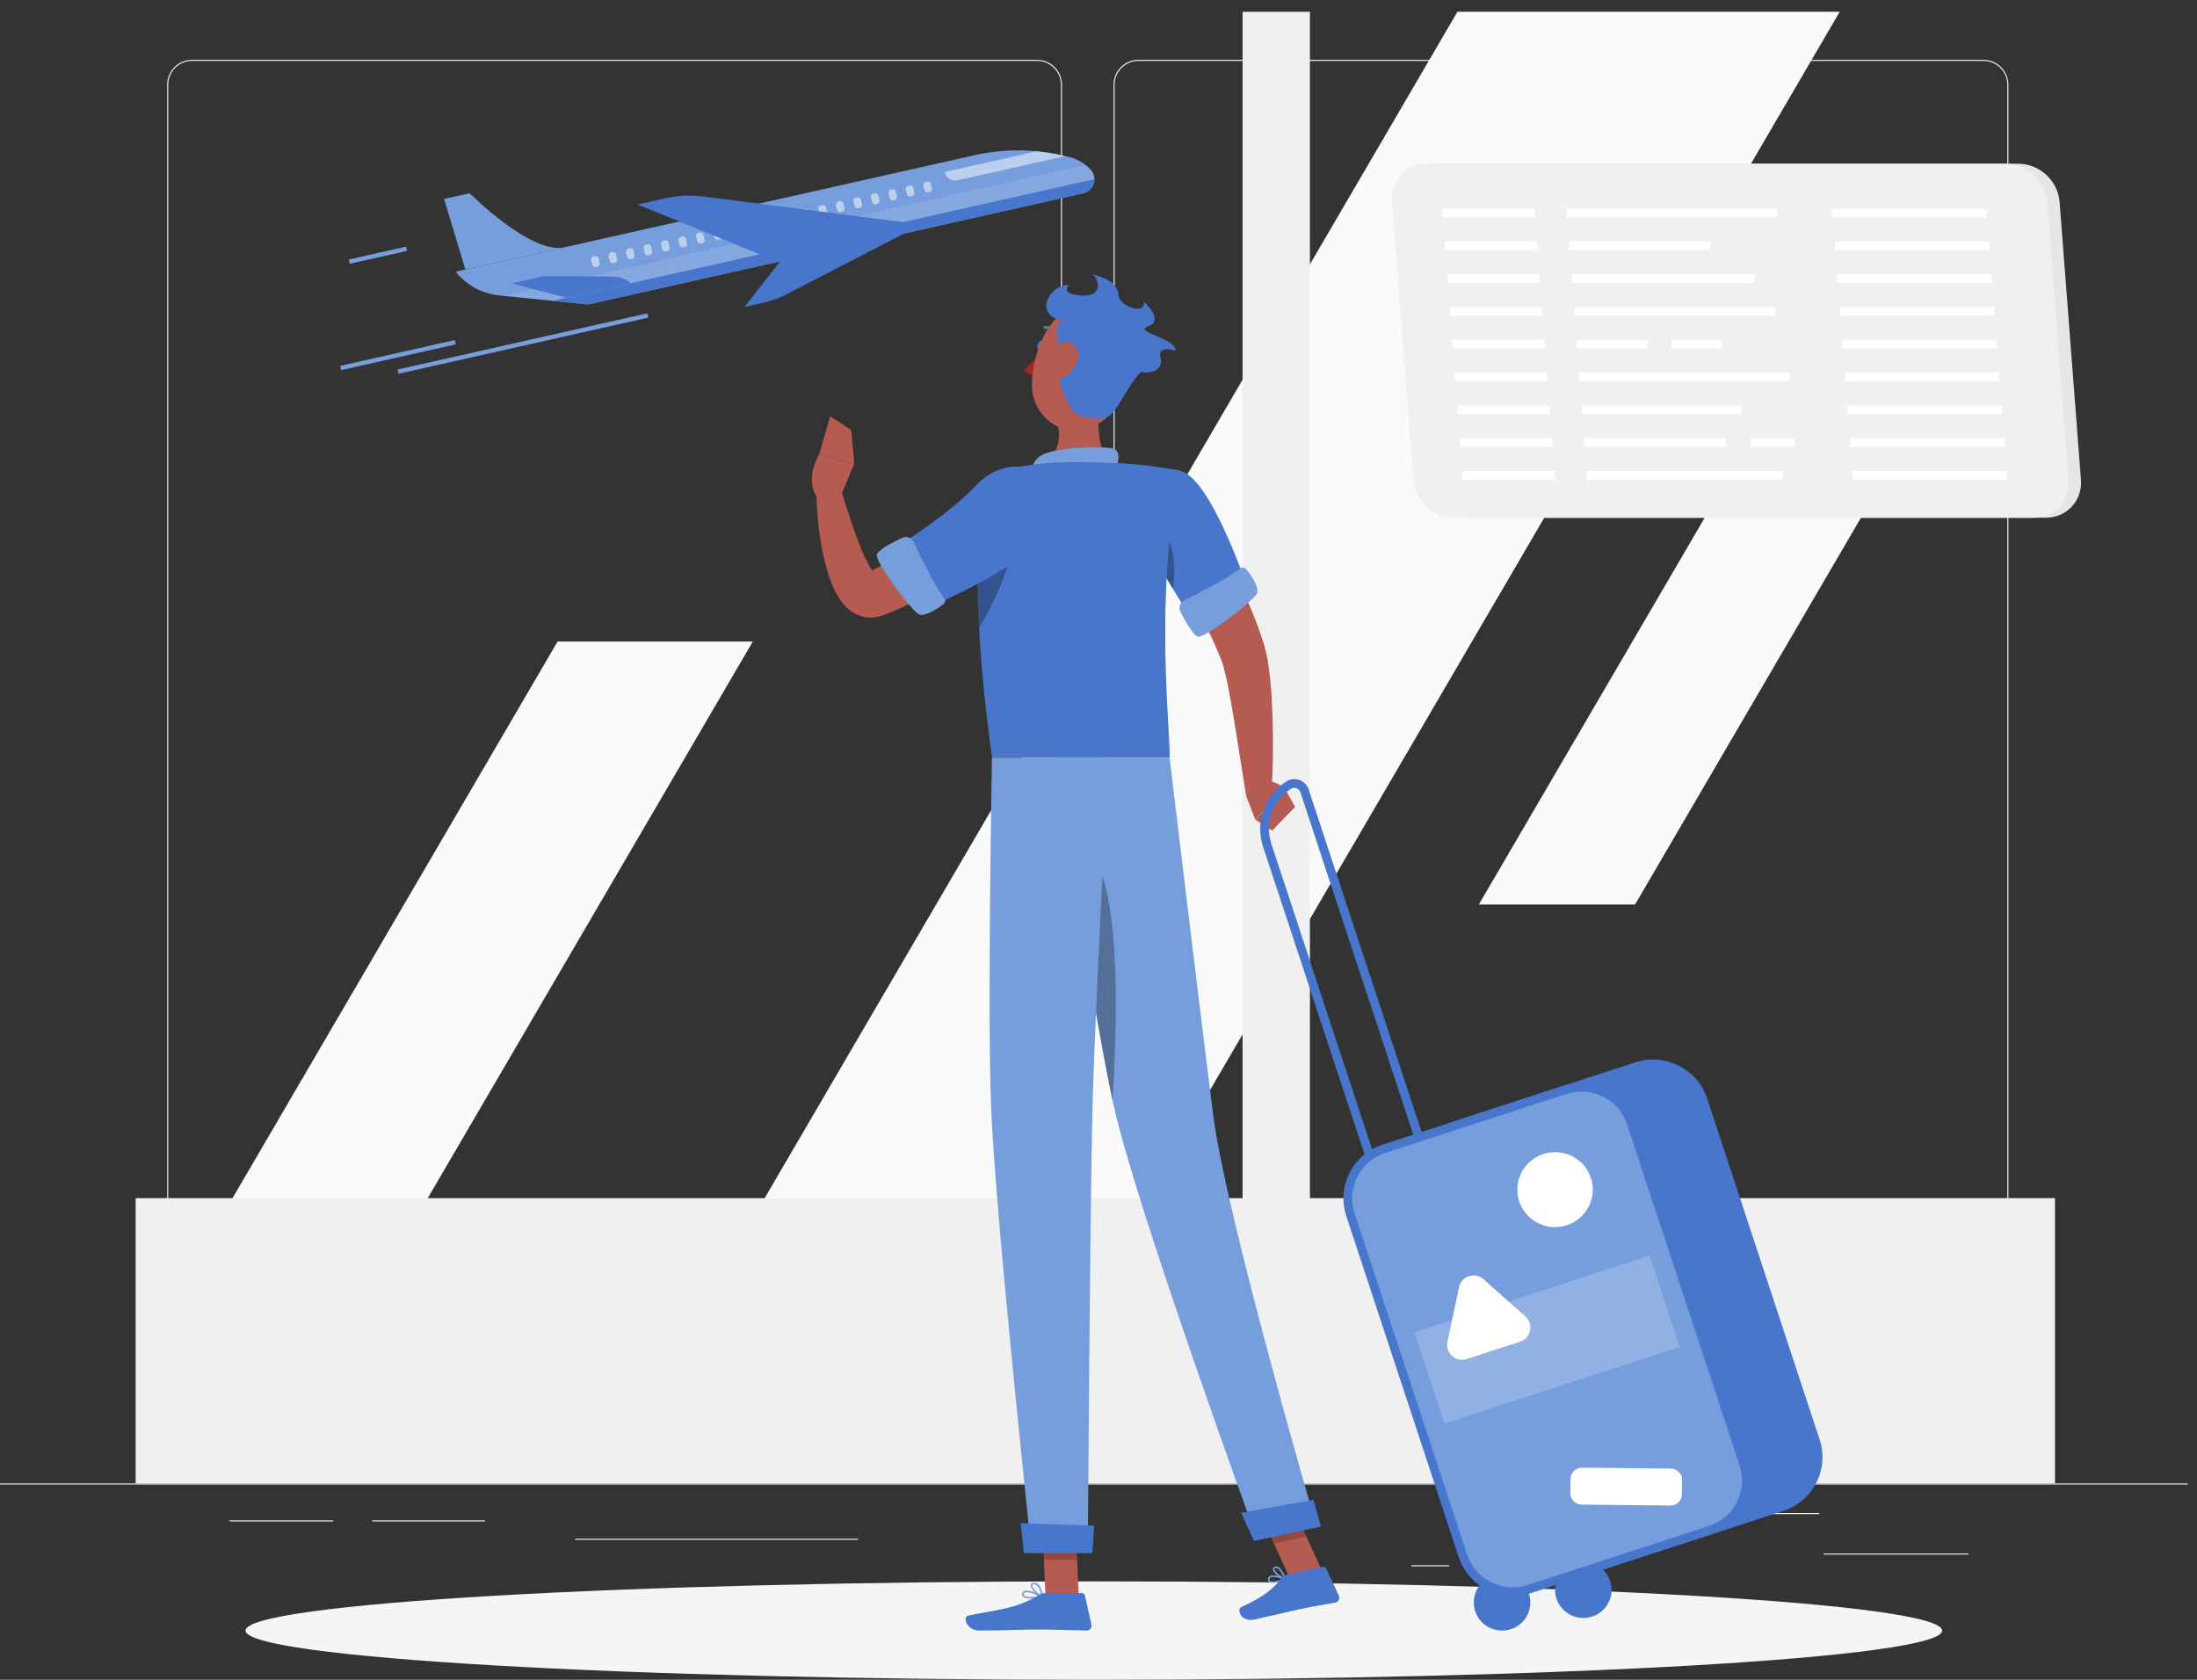 <svg width="187" height="143" viewBox="0 0 187 143" fill="none" xmlns="http://www.w3.org/2000/svg">
<rect x="0" y="0" width="187" height="143" fill="#333333" stroke="none"/>
<g clip-path="url(#clip0_1454_4258)">
<path d="M186.208 126.286H0V126.378H186.208V126.286Z" fill="#EBEBEB"/>
<path d="M167.549 132.245H155.215V132.337H167.549V132.245Z" fill="#EBEBEB"/>
<path d="M123.352 133.248H120.115V133.34H123.352V133.248Z" fill="#EBEBEB"/>
<path d="M154.843 128.806H137.09V128.899H154.843V128.806Z" fill="#EBEBEB"/>
<path d="M28.356 129.428H19.537V129.52H28.356V129.428Z" fill="#EBEBEB"/>
<path d="M41.297 129.428H31.67V129.52H41.297V129.428Z" fill="#EBEBEB"/>
<path d="M73.034 130.99H48.961V131.082H73.034V130.99Z" fill="#EBEBEB"/>
<path d="M88.266 109.779H16.353C15.18 109.779 14.227 108.831 14.227 107.665V7.207C14.227 6.041 15.18 5.093 16.353 5.093H88.266C89.439 5.093 90.393 6.041 90.393 7.207V107.665C90.393 108.831 89.439 109.779 88.266 109.779ZM16.353 5.186C15.232 5.186 14.32 6.093 14.32 7.207V107.665C14.32 108.78 15.232 109.686 16.353 109.686H88.266C89.387 109.686 90.3 108.78 90.3 107.665V7.207C90.3 6.093 89.387 5.186 88.266 5.186H16.353Z" fill="#EBEBEB"/>
<path d="M168.819 109.779H96.906C95.733 109.779 94.779 108.831 94.779 107.665V7.207C94.779 6.041 95.733 5.093 96.906 5.093H168.819C169.992 5.093 170.946 6.041 170.946 7.207V107.665C170.946 108.831 169.992 109.779 168.819 109.779ZM96.906 5.186C95.785 5.186 94.872 6.093 94.872 7.207V107.665C94.872 108.78 95.785 109.686 96.906 109.686H168.819C169.94 109.686 170.853 108.78 170.853 107.665V7.207C170.853 6.093 169.94 5.186 168.819 5.186H96.906Z" fill="#EBEBEB"/>
<path d="M60.09 110.552L124.052 1H156.59L92.628 110.552H60.09Z" fill="#FAFAFA"/>
<path d="M14.797 110.553L47.458 54.614H64.075L31.414 110.553H14.797Z" fill="#FAFAFA"/>
<path d="M125.873 76.999L152.013 32.23H165.312L139.172 76.999H125.873Z" fill="#FAFAFA"/>
<path d="M111.497 101.999V1H105.762V101.999H11.545V126.286H174.912V101.999H111.497Z" fill="#F0F0F0"/>
<path d="M174.113 44.077H124.865C123.066 44.077 121.494 42.626 121.356 40.839L119.539 17.177C119.401 15.39 120.749 13.939 122.548 13.939H171.796C173.595 13.939 175.167 15.39 175.304 17.177L177.122 40.839C177.26 42.626 175.911 44.077 174.113 44.077Z" fill="#E6E6E6"/>
<path d="M173.054 44.077H123.806C122.007 44.077 120.436 42.626 120.298 40.839L118.48 17.177C118.343 15.39 119.691 13.939 121.49 13.939H170.738C172.536 13.939 174.108 15.39 174.246 17.177L176.063 40.839C176.201 42.626 174.853 44.077 173.054 44.077Z" fill="#F0F0F0"/>
<path d="M130.629 17.758H122.768V18.498H130.629V17.758Z" fill="white"/>
<path d="M151.257 17.758H133.352V18.498H151.257V17.758Z" fill="white"/>
<path d="M169.099 17.758H155.949V18.498H169.099V17.758Z" fill="white"/>
<path d="M130.84 20.549H122.979V21.29H130.84V20.549Z" fill="white"/>
<path d="M145.592 20.549H133.566V21.29H145.592V20.549Z" fill="white"/>
<path d="M169.316 20.549H156.166V21.29H169.316V20.549Z" fill="white"/>
<path d="M131.057 23.34H123.195V24.08H131.057V23.34Z" fill="white"/>
<path d="M149.309 23.34H133.783V24.08H149.309V23.34Z" fill="white"/>
<path d="M169.527 23.34H156.377V24.08H169.527V23.34Z" fill="white"/>
<path d="M131.274 26.134H123.412V26.875H131.274V26.134Z" fill="white"/>
<path d="M151.109 26.134H133.996V26.875H151.109V26.134Z" fill="white"/>
<path d="M169.744 26.134H156.594V26.875H169.744V26.134Z" fill="white"/>
<path d="M131.485 28.925H123.623V29.665H131.485V28.925Z" fill="white"/>
<path d="M140.222 28.925H134.211V29.665H140.222V28.925Z" fill="white"/>
<path d="M146.563 28.925H142.27V29.665H146.563V28.925Z" fill="white"/>
<path d="M169.955 28.925H156.805V29.665H169.955V28.925Z" fill="white"/>
<path d="M131.702 31.715H123.84V32.456H131.702V31.715Z" fill="white"/>
<path d="M152.33 31.715H134.424V32.456H152.33V31.715Z" fill="white"/>
<path d="M170.171 31.715H157.021V32.456H170.171V31.715Z" fill="white"/>
<path d="M131.912 34.51H124.051V35.25H131.912V34.51Z" fill="white"/>
<path d="M148.183 34.51H134.639V35.25H148.183V34.51Z" fill="white"/>
<path d="M170.388 34.51H157.238V35.25H170.388V34.51Z" fill="white"/>
<path d="M132.129 37.3H124.268V38.041H132.129V37.3Z" fill="white"/>
<path d="M146.881 37.3H134.855V38.041H146.881V37.3Z" fill="white"/>
<path d="M152.757 37.3H148.992V38.041H152.757V37.3Z" fill="white"/>
<path d="M170.599 37.3H157.449V38.041H170.599V37.3Z" fill="white"/>
<path d="M132.346 40.095H124.484V40.835H132.346V40.095Z" fill="white"/>
<path d="M151.719 40.095H135.068V40.835H151.719V40.095Z" fill="white"/>
<path d="M170.816 40.095H157.666V40.835H170.816V40.095Z" fill="white"/>
<path d="M93.104 143C132.983 143 165.312 141.124 165.312 138.81C165.312 136.496 132.983 134.621 93.104 134.621C53.225 134.621 20.896 136.496 20.896 138.81C20.896 141.124 53.225 143 93.104 143Z" fill="#F5F5F5"/>
<path d="M92.207 16.448L50.06 25.912L42.485 25.15C41.029 25.002 39.696 24.273 38.791 23.129L82.967 13.21C85.354 12.673 87.831 12.666 90.222 13.188L90.873 13.328C91.626 13.491 92.307 13.88 92.828 14.439C93.469 15.123 93.123 16.241 92.203 16.448H92.207Z" fill="#779EDC"/>
<path d="M55.098 26.676L33.834 31.458L33.916 31.819L55.18 27.037L55.098 26.676Z" fill="#779EDC"/>
<path d="M38.711 28.951L28.959 31.147L29.041 31.508L38.793 29.312L38.711 28.951Z" fill="#779EDC"/>
<path d="M34.566 20.996L29.688 22.093L29.77 22.454L34.648 21.357L34.566 20.996Z" fill="#779EDC"/>
<path opacity="0.1" d="M92.833 14.439C92.703 14.298 92.557 14.165 92.405 14.046L42.803 25.187L50.061 25.916L92.207 16.452C92.904 16.297 93.272 15.616 93.131 14.998C93.086 14.798 92.989 14.609 92.833 14.442V14.439Z" fill="white"/>
<path opacity="0.5" d="M90.225 13.188C89.566 13.047 88.906 12.94 88.24 12.884L80.404 14.642C80.516 15.142 81.015 15.453 81.518 15.342L90.672 13.288L90.225 13.191V13.188Z" fill="white"/>
<g opacity="0.5">
<path d="M78.787 15.476L78.925 15.445C79.063 15.415 79.201 15.501 79.232 15.638L79.325 16.046C79.356 16.183 79.269 16.32 79.132 16.352L78.994 16.383C78.856 16.413 78.718 16.327 78.687 16.19L78.594 15.782C78.563 15.645 78.65 15.507 78.787 15.476Z" fill="white"/>
<path d="M77.431 15.788L77.297 15.818C77.159 15.849 77.072 15.986 77.103 16.124L77.195 16.528C77.227 16.666 77.364 16.752 77.502 16.721L77.636 16.691C77.775 16.66 77.862 16.523 77.83 16.386L77.739 15.981C77.707 15.844 77.57 15.757 77.431 15.788Z" fill="white"/>
<path d="M75.81 16.15L75.948 16.119C76.086 16.088 76.224 16.174 76.255 16.312L76.347 16.716C76.378 16.853 76.291 16.99 76.153 17.021L76.019 17.052C75.881 17.082 75.743 16.996 75.712 16.859L75.619 16.451C75.588 16.314 75.675 16.176 75.813 16.145L75.81 16.15Z" fill="white"/>
<path d="M74.323 16.486L74.457 16.456C74.595 16.425 74.733 16.511 74.764 16.648L74.856 17.053C74.887 17.19 74.8 17.327 74.662 17.358L74.528 17.388C74.39 17.419 74.252 17.332 74.221 17.195L74.129 16.791C74.098 16.654 74.185 16.517 74.323 16.486Z" fill="white"/>
<path d="M72.833 16.823L72.971 16.792C73.109 16.761 73.246 16.847 73.278 16.985L73.37 17.392C73.401 17.53 73.314 17.667 73.176 17.698L73.042 17.728C72.904 17.759 72.766 17.672 72.735 17.535L72.642 17.127C72.611 16.99 72.698 16.853 72.836 16.822L72.833 16.823Z" fill="white"/>
<path d="M71.342 17.152L71.48 17.121C71.618 17.09 71.756 17.177 71.787 17.314L71.88 17.722C71.911 17.859 71.824 17.996 71.686 18.027L71.552 18.057C71.414 18.088 71.276 18.002 71.245 17.864L71.153 17.46C71.122 17.323 71.209 17.186 71.347 17.155L71.342 17.152Z" fill="white"/>
<path d="M69.994 17.461L69.86 17.491C69.722 17.522 69.635 17.658 69.666 17.796L69.758 18.2C69.789 18.338 69.927 18.424 70.065 18.393L70.199 18.363C70.337 18.332 70.424 18.195 70.393 18.058L70.301 17.654C70.27 17.516 70.132 17.43 69.994 17.461Z" fill="white"/>
<path d="M68.368 17.817L68.506 17.787C68.644 17.756 68.782 17.842 68.813 17.979L68.905 18.384C68.936 18.521 68.85 18.658 68.712 18.689L68.574 18.72C68.436 18.751 68.298 18.664 68.267 18.527L68.174 18.119C68.143 17.982 68.23 17.845 68.368 17.814L68.368 17.817Z" fill="white"/>
<path d="M66.878 18.16L67.016 18.129C67.153 18.098 67.291 18.184 67.323 18.322L67.415 18.729C67.446 18.867 67.359 19.004 67.221 19.035L67.087 19.065C66.949 19.096 66.811 19.009 66.78 18.872L66.687 18.464C66.656 18.327 66.743 18.19 66.881 18.159L66.878 18.16Z" fill="white"/>
<path d="M65.391 18.486L65.525 18.456C65.663 18.425 65.801 18.512 65.832 18.649L65.924 19.053C65.955 19.191 65.868 19.328 65.73 19.359L65.592 19.39C65.454 19.421 65.317 19.334 65.285 19.197L65.193 18.793C65.162 18.655 65.249 18.518 65.387 18.487L65.391 18.486Z" fill="white"/>
<path d="M63.903 18.828L64.041 18.797C64.179 18.766 64.317 18.852 64.348 18.989L64.441 19.397C64.472 19.535 64.385 19.672 64.247 19.703L64.112 19.733C63.975 19.764 63.837 19.677 63.806 19.54L63.714 19.136C63.682 18.998 63.77 18.861 63.907 18.83L63.903 18.828Z" fill="white"/>
<path d="M62.547 19.126L62.413 19.156C62.274 19.187 62.188 19.324 62.219 19.462L62.311 19.866C62.342 20.003 62.48 20.09 62.618 20.059L62.752 20.028C62.89 19.997 62.977 19.861 62.946 19.723L62.854 19.319C62.822 19.181 62.685 19.095 62.547 19.126Z" fill="white"/>
<path d="M60.926 19.496L61.06 19.466C61.198 19.435 61.336 19.522 61.367 19.659L61.46 20.067C61.491 20.204 61.404 20.341 61.266 20.372L61.128 20.403C60.99 20.434 60.852 20.347 60.821 20.21L60.729 19.806C60.698 19.669 60.785 19.532 60.923 19.501L60.926 19.496Z" fill="white"/>
<path d="M59.437 19.825L59.575 19.794C59.713 19.763 59.851 19.85 59.882 19.987L59.974 20.391C60.005 20.528 59.918 20.666 59.78 20.697L59.646 20.727C59.508 20.758 59.37 20.671 59.339 20.534L59.246 20.126C59.215 19.989 59.302 19.852 59.44 19.821L59.437 19.825Z" fill="white"/>
<path d="M57.948 20.154L58.082 20.124C58.22 20.093 58.358 20.179 58.389 20.317L58.481 20.721C58.512 20.858 58.425 20.995 58.287 21.026L58.153 21.056C58.015 21.087 57.877 21 57.846 20.863L57.754 20.459C57.723 20.322 57.81 20.185 57.948 20.154Z" fill="white"/>
<path d="M56.46 20.495L56.598 20.464C56.736 20.433 56.874 20.519 56.905 20.657L56.997 21.061C57.028 21.198 56.941 21.335 56.803 21.366L56.666 21.397C56.528 21.428 56.39 21.341 56.358 21.204L56.266 20.796C56.234 20.659 56.322 20.522 56.459 20.491L56.46 20.495Z" fill="white"/>
<path d="M54.973 20.832L55.111 20.801C55.249 20.77 55.387 20.857 55.418 20.994L55.511 21.402C55.542 21.539 55.455 21.677 55.317 21.707L55.183 21.738C55.045 21.769 54.907 21.682 54.876 21.545L54.784 21.14C54.753 21.003 54.84 20.866 54.978 20.835L54.973 20.832Z" fill="white"/>
<path d="M53.481 21.165L53.616 21.135C53.754 21.104 53.892 21.191 53.923 21.328L54.014 21.733C54.046 21.87 53.959 22.007 53.821 22.038L53.683 22.069C53.545 22.1 53.407 22.013 53.376 21.876L53.283 21.468C53.252 21.331 53.339 21.194 53.477 21.163L53.481 21.165Z" fill="white"/>
<path d="M51.995 21.497L52.132 21.466C52.27 21.435 52.408 21.522 52.439 21.659L52.531 22.063C52.563 22.2 52.476 22.337 52.338 22.368L52.2 22.399C52.062 22.43 51.924 22.344 51.893 22.207L51.801 21.802C51.77 21.665 51.857 21.528 51.995 21.497Z" fill="white"/>
<path d="M50.506 21.828L50.641 21.797C50.778 21.766 50.916 21.853 50.947 21.99L51.039 22.395C51.07 22.532 50.983 22.669 50.845 22.7L50.711 22.73C50.573 22.761 50.435 22.674 50.404 22.537L50.312 22.133C50.281 21.996 50.368 21.858 50.506 21.828Z" fill="white"/>
</g>
<path d="M39.975 16.448L37.797 16.937L39.611 22.947L48.057 21.052C45.182 21.696 39.979 16.448 39.979 16.448H39.975Z" fill="#779EDC"/>
<path d="M53.702 24.106C53.263 23.743 52.708 23.54 52.134 23.54L46.258 23.514L43.535 24.124L48.198 25.342L53.706 24.106H53.702Z" fill="#4876CC"/>
<path d="M78.461 19.117L59.792 16.718C58.757 16.585 57.711 16.633 56.694 16.863L54.266 17.407L65.572 22.011L78.461 19.117Z" fill="#4876CC"/>
<path d="M77.686 19.502L66.901 25.076C66.305 25.383 65.653 25.62 64.976 25.771L63.359 26.134L66.611 21.985L77.683 19.498L77.686 19.502Z" fill="#4876CC"/>
<path d="M47.018 25.609L50.06 25.916L92.206 16.452C92.81 16.315 93.167 15.79 93.163 15.246L47.018 25.609Z" fill="#4876CC"/>
<path d="M101.546 42.204C102.708 44.125 103.762 46.042 104.749 48.041C105.241 49.036 105.717 50.043 106.157 51.079C106.607 52.108 107.025 53.163 107.389 54.266L107.527 54.681L107.594 54.892L107.669 55.151C107.762 55.491 107.821 55.794 107.881 56.098C107.985 56.698 108.052 57.271 108.112 57.837C108.231 58.966 108.28 60.077 108.321 61.183C108.388 63.397 108.35 65.584 108.209 67.79L106.09 67.882L105.069 61.49C104.902 60.436 104.716 59.385 104.514 58.367C104.414 57.86 104.298 57.36 104.176 56.898C104.053 56.409 103.933 56.131 103.717 55.613C102.932 53.74 101.96 51.846 100.958 49.973C99.956 48.104 98.902 46.216 97.859 44.388L101.543 42.215L101.546 42.204Z" fill="#B65B52"/>
<path d="M106.101 67.834L106.842 69.773L109.364 67.138C109.364 67.138 108.842 66.572 107.494 66.346L106.098 67.834H106.101Z" fill="#B55B52"/>
<path d="M108.276 70.71L110.234 68.693L109.367 67.135L106.842 69.774L108.276 70.71Z" fill="#B55B52"/>
<path d="M88.84 29.472C88.788 29.691 88.624 29.842 88.479 29.809C88.334 29.776 88.26 29.568 88.315 29.346C88.371 29.124 88.531 28.976 88.676 29.01C88.821 29.043 88.896 29.25 88.84 29.472Z" fill="#4876CC"/>
<path d="M88.646 29.85C88.646 29.85 87.831 30.997 87.127 31.479C87.429 31.938 88.136 31.93 88.136 31.93L88.646 29.85Z" fill="#A02724"/>
<path d="M89.95 28.447C89.984 28.447 90.017 28.44 90.043 28.414C90.099 28.366 90.107 28.28 90.058 28.225C89.578 27.666 88.963 27.74 88.937 27.74C88.863 27.751 88.811 27.818 88.822 27.888C88.833 27.962 88.9 28.01 88.971 28.003C88.989 28.003 89.47 27.947 89.853 28.395C89.879 28.425 89.913 28.44 89.95 28.443V28.447Z" fill="#4876CC"/>
<path d="M93.866 32.248C93.46 34.302 93.058 38.066 94.503 39.439C94.503 39.439 93.937 41.523 90.098 41.523C85.874 41.523 88.079 39.439 88.079 39.439C90.384 38.892 90.325 37.193 89.923 35.594L93.866 32.248Z" fill="#B55B52"/>
<path d="M94.977 40.054C95.193 39.28 95.427 38.399 94.749 38.192C94.001 37.966 90.027 38.037 88.72 38.718C87.413 39.399 87.942 40.872 87.942 40.872L94.977 40.05V40.054Z" fill="#779EDC"/>
<path d="M108.697 134.709C108.414 134.768 108.131 134.787 107.994 134.672C107.938 134.624 107.878 134.532 107.93 134.361C107.956 134.273 108.016 134.206 108.102 134.165C108.481 133.984 109.36 134.339 109.398 134.354C109.424 134.365 109.439 134.387 109.439 134.413C109.439 134.439 109.424 134.465 109.401 134.476C109.267 134.539 108.984 134.646 108.697 134.709ZM108.236 134.261C108.206 134.269 108.18 134.276 108.157 134.287C108.105 134.313 108.072 134.35 108.057 134.402C108.02 134.521 108.064 134.561 108.079 134.572C108.232 134.702 108.794 134.583 109.193 134.424C108.925 134.332 108.485 134.21 108.236 134.261Z" fill="#779EDC"/>
<path d="M109.382 134.484C109.382 134.484 109.36 134.484 109.349 134.484C109.029 134.391 108.347 133.91 108.336 133.588C108.336 133.529 108.355 133.425 108.507 133.373C108.608 133.34 108.705 133.348 108.805 133.396C109.181 133.588 109.423 134.365 109.431 134.399C109.438 134.421 109.431 134.447 109.416 134.465C109.405 134.473 109.394 134.48 109.382 134.484ZM108.585 133.492C108.585 133.492 108.567 133.496 108.556 133.499C108.474 133.529 108.474 133.57 108.474 133.584C108.477 133.773 108.928 134.151 109.26 134.306C109.178 134.08 108.988 133.64 108.746 133.518C108.69 133.488 108.638 133.481 108.582 133.492H108.585Z" fill="#779EDC"/>
<path d="M87.856 136.086C87.495 136.086 87.144 136.038 87.025 135.875C86.984 135.82 86.951 135.724 87.033 135.583C87.077 135.505 87.148 135.454 87.245 135.428C87.714 135.302 88.705 135.861 88.746 135.883C88.768 135.898 88.783 135.924 88.779 135.949C88.776 135.975 88.753 135.998 88.727 136.005C88.549 136.042 88.198 136.083 87.859 136.083L87.856 136.086ZM87.409 135.542C87.361 135.542 87.32 135.546 87.278 135.557C87.215 135.576 87.174 135.605 87.148 135.65C87.1 135.731 87.118 135.772 87.137 135.798C87.267 135.979 87.982 135.983 88.507 135.909C88.247 135.776 87.74 135.542 87.409 135.542Z" fill="#779EDC"/>
<path d="M88.712 136.008C88.712 136.008 88.694 136.008 88.686 136.001C88.344 135.849 87.669 135.242 87.722 134.924C87.733 134.85 87.789 134.757 87.971 134.739C88.109 134.724 88.232 134.765 88.344 134.854C88.705 135.146 88.779 135.905 88.783 135.934C88.783 135.956 88.775 135.982 88.757 135.993C88.746 136.001 88.731 136.005 88.72 136.005L88.712 136.008ZM88.019 134.868C88.019 134.868 87.993 134.868 87.979 134.868C87.859 134.879 87.852 134.928 87.848 134.942C87.818 135.135 88.276 135.609 88.623 135.82C88.586 135.597 88.485 135.146 88.25 134.953C88.18 134.894 88.102 134.868 88.019 134.868Z" fill="#779EDC"/>
<path d="M91.819 135.942H88.992L88.713 129.439H91.536L91.819 135.942Z" fill="#B55B52"/>
<path d="M112.532 133.736L109.773 134.332L106.998 128.273L109.761 127.677L112.532 133.736Z" fill="#B55B52"/>
<path d="M109.505 134.054L112.607 133.388C112.719 133.362 112.835 133.421 112.883 133.525L113.959 135.849C114.071 136.09 113.922 136.371 113.661 136.423C112.574 136.637 112.034 136.689 110.671 136.982C109.833 137.163 107.937 137.622 106.775 137.87C105.64 138.114 105.215 137.011 105.669 136.808C107.695 135.886 108.544 135.076 109.092 134.321C109.192 134.184 109.338 134.091 109.505 134.054Z" fill="#4876CC"/>
<path d="M89.012 135.616H92.099C92.214 135.616 92.315 135.698 92.341 135.809L92.9 138.307C92.959 138.566 92.758 138.81 92.494 138.807C91.38 138.788 89.771 138.721 88.371 138.721C86.736 138.721 85.321 138.81 83.403 138.81C82.241 138.81 81.921 137.644 82.405 137.537C84.617 137.056 86.42 137.004 88.33 135.835C88.539 135.709 88.766 135.616 89.012 135.616Z" fill="#4876CC"/>
<path d="M86.526 44.873C85.763 45.598 85.014 46.216 84.236 46.86C83.465 47.501 82.657 48.093 81.841 48.685C80.192 49.847 78.475 50.939 76.534 51.82C76.296 51.934 76.05 52.038 75.793 52.134L75.413 52.282L75.224 52.356L75.175 52.375L75.097 52.404C75.015 52.434 74.933 52.456 74.851 52.482C74.505 52.575 74.103 52.604 73.719 52.549C73.335 52.493 73 52.36 72.728 52.208C72.185 51.897 71.89 51.553 71.648 51.246C71.183 50.628 70.952 50.084 70.736 49.555C70.531 49.025 70.382 48.511 70.248 48.004C69.742 45.972 69.54 44.022 69.488 42.004L71.589 41.705C72.14 43.492 72.717 45.332 73.406 46.968C73.577 47.375 73.764 47.763 73.957 48.115C74.144 48.459 74.359 48.781 74.508 48.911C74.576 48.974 74.631 48.974 74.516 48.892C74.46 48.855 74.356 48.807 74.21 48.781C74.069 48.755 73.913 48.763 73.801 48.792C73.775 48.796 73.749 48.803 73.726 48.811C73.704 48.818 73.715 48.811 73.73 48.807L73.767 48.788L73.913 48.718L74.199 48.578C74.389 48.489 74.583 48.392 74.773 48.281C76.311 47.449 77.827 46.39 79.301 45.269C80.043 44.71 80.769 44.125 81.495 43.54C82.214 42.959 82.944 42.33 83.61 41.753L86.526 44.873Z" fill="#B65B52"/>
<path d="M100.438 40.072C103.086 40.676 106.203 50.125 106.203 50.125L101.674 53.071C101.674 53.071 98.792 48.674 97.291 45.539C95.719 42.252 97.73 39.454 100.438 40.072Z" fill="#4876CC"/>
<path opacity="0.3" d="M98.933 44.917C98.702 44.617 98.073 45.306 97.6 46.172C98.255 47.463 99.085 48.892 99.819 50.113C100.277 47.752 99.529 45.676 98.933 44.917Z" fill="black"/>
<path d="M84.601 40.217C84.601 40.217 81.592 43.592 84.434 64.496H99.55C99.654 62.19 98.195 50.939 100.433 40.072C100.433 40.072 97.841 39.554 95.372 39.436C93.439 39.343 90.642 39.28 88.944 39.436C86.706 39.639 84.598 40.217 84.598 40.217H84.601Z" fill="#4876CC"/>
<path opacity="0.3" d="M83.32 45.968C83.19 47.837 83.16 50.284 83.335 53.467C84.478 51.564 86.177 48.045 86.437 45.228L83.32 45.968Z" fill="black"/>
<path d="M90.561 42.955C90.698 46.823 79.038 51.712 79.038 51.712L75.902 46.823C75.902 46.823 80.654 43.918 83.027 41.368C85.954 38.214 90.456 40.013 90.561 42.959V42.955Z" fill="#4876CC"/>
<path d="M77.746 46.116C78.335 47.349 79.649 50.043 80.383 50.943C80.491 51.076 80.472 51.272 80.342 51.387C79.813 51.853 78.789 52.441 78.294 52.338C77.709 52.216 74.488 47.826 74.625 47.227C74.722 46.82 75.996 46.157 76.8 45.78C77.154 45.613 77.575 45.765 77.743 46.116H77.746Z" fill="#779EDC"/>
<path d="M100.784 51.124C102.01 50.51 104.687 49.136 105.577 48.389C105.711 48.278 105.905 48.292 106.024 48.418C106.505 48.933 107.123 49.936 107.03 50.428C106.922 51.013 102.587 54.322 101.98 54.196C101.566 54.111 100.87 52.86 100.472 52.071C100.296 51.724 100.438 51.301 100.788 51.128L100.784 51.124Z" fill="#779EDC"/>
<path d="M71.563 42.212L72.714 39.477L69.735 38.666C69.735 38.666 68.394 40.757 69.608 42.408L71.563 42.212Z" fill="#B55B52"/>
<path d="M72.457 36.612L70.662 35.435L69.731 38.662L72.713 39.477L72.457 36.612Z" fill="#B55B52"/>
<path opacity="0.2" d="M88.713 129.439L88.858 132.792H91.685L91.54 129.439H88.713Z" fill="black"/>
<path opacity="0.2" d="M109.761 127.681L106.998 128.273L108.428 131.397L111.191 130.801L109.761 127.681Z" fill="black"/>
<path d="M96.344 30.794C95.513 33.458 95.167 35.057 93.454 36.112C90.877 37.7 87.823 35.65 87.834 32.792C87.845 30.224 89.197 26.297 92.124 25.867C95.007 25.442 97.174 28.129 96.347 30.794H96.344Z" fill="#B55B52"/>
<path d="M90.338 30.016C90.338 29.861 89.697 28.336 90.021 27.74C90.755 26.374 94.725 28.018 95.771 28.584C97.127 29.317 98.501 30.597 97.261 31.56C96.095 32.466 95.138 35.109 94.259 35.486C93.38 35.864 91.675 35.523 91.224 34.876C90.773 34.228 89.407 31.404 90.338 30.02V30.016Z" fill="#4876CC"/>
<path d="M90.52 27.281C89.54 27.237 88.658 26.463 89.25 25.335C89.842 24.206 91.004 24.254 91.004 24.254C91.004 24.254 90.092 25.005 91.998 25.153C93.905 25.301 93.566 23.813 93.008 23.355C93.969 23.599 95.142 24.073 95.198 25.09C95.257 26.104 97.507 26.874 97.365 25.679C97.365 25.679 99.149 27.281 97.741 27.774C96.333 28.266 100.173 28.773 100.05 29.868C99.741 29.739 98.516 29.458 98.776 30.442C99.041 31.423 98.14 31.93 96.758 31.604C95.376 31.279 92.032 29.347 90.516 27.285L90.52 27.281Z" fill="#4876CC"/>
<path d="M91.77 30.461C91.644 31.179 91.044 31.893 90.508 32.152C89.681 32.548 89.223 32.2 89.249 31.371C89.271 30.627 89.674 29.432 90.478 29.188C91.271 28.947 91.912 29.639 91.767 30.461H91.77Z" fill="#B55B52"/>
<path d="M89.797 64.496C89.797 64.496 93.003 85.963 94.765 94.005C96.694 102.81 107.002 131.042 107.002 131.042L112.064 129.954C112.064 129.954 104.343 103.52 103.245 94.804C102.049 85.341 99.55 64.5 99.55 64.5H89.797V64.496Z" fill="#779EDC"/>
<path d="M105.65 128.784C105.628 128.788 106.734 131.178 106.734 131.178L112.424 129.953L111.803 127.677L105.646 128.784H105.65Z" fill="#4876CC"/>
<path opacity="0.3" d="M91.823 72.142C95.532 72.864 95.141 86.61 94.694 93.679C93.625 88.683 92.057 79.067 90.988 72.242C91.234 72.12 91.51 72.083 91.823 72.142Z" fill="black"/>
<path d="M84.433 64.496C84.433 64.496 84.042 85.496 84.351 94.064C84.672 102.973 87.804 132.145 87.804 132.145H92.593C92.593 132.145 92.768 103.495 92.98 94.745C93.211 85.207 94.373 64.5 94.373 64.5H84.437L84.433 64.496Z" fill="#779EDC"/>
<path d="M86.88 129.668C86.858 129.668 87.152 132.222 87.152 132.222H92.977L93.133 129.879L86.88 129.668Z" fill="#4876CC"/>
<path d="M139.313 90.795L123.897 95.814C121.552 96.578 120.273 99.086 121.042 101.417L130.617 130.462C131.385 132.793 133.909 134.063 136.255 133.3L151.671 128.28C154.017 127.517 155.295 125.008 154.527 122.677L144.952 93.632C144.183 91.302 141.659 90.031 139.313 90.795Z" fill="#4876CC"/>
<path d="M134.872 133.884C134.12 133.884 133.375 133.706 132.682 133.358C131.524 132.777 130.667 131.785 130.265 130.567L120.69 101.525C120.288 100.307 120.392 99.004 120.977 97.857C121.562 96.706 122.56 95.855 123.785 95.455L139.199 90.436C140.425 90.037 141.736 90.14 142.89 90.722C144.048 91.302 144.905 92.294 145.307 93.512L154.882 122.555C155.712 125.075 154.327 127.799 151.787 128.624L136.373 133.643C135.881 133.802 135.375 133.884 134.872 133.884ZM140.7 90.94C140.272 90.94 139.847 91.007 139.43 91.143L124.016 96.162C122.981 96.499 122.139 97.221 121.64 98.194C121.145 99.167 121.059 100.27 121.398 101.299L130.973 130.342C131.312 131.371 132.038 132.207 133.017 132.703C133.997 133.195 135.107 133.28 136.142 132.944L151.556 127.925C153.701 127.225 154.878 124.923 154.174 122.788L144.599 93.745C144.261 92.716 143.534 91.88 142.555 91.384C141.97 91.088 141.337 90.94 140.7 90.94Z" fill="#4876CC"/>
<path d="M116.552 98.69C116.396 98.69 116.25 98.59 116.198 98.435L107.502 72.064C106.817 69.992 107.633 67.712 109.48 66.524C109.811 66.313 110.213 66.265 110.59 66.398C110.973 66.531 111.264 66.831 111.39 67.212L121.118 96.718C121.181 96.91 121.077 97.121 120.879 97.184C120.682 97.247 120.473 97.143 120.41 96.947L110.683 67.442C110.631 67.279 110.504 67.153 110.34 67.094C110.184 67.038 110.02 67.057 109.886 67.146C108.322 68.152 107.633 70.081 108.214 71.835L116.909 98.205C116.973 98.398 116.869 98.609 116.671 98.672C116.634 98.683 116.593 98.69 116.556 98.69H116.552Z" fill="#4876CC"/>
<path d="M130.257 136.419C130.257 135.098 129.181 134.028 127.851 134.028C126.522 134.028 125.445 135.098 125.445 136.419C125.445 137.741 126.522 138.81 127.851 138.81C129.181 138.81 130.257 137.741 130.257 136.419Z" fill="#4876CC"/>
<path d="M137.173 135.346C137.173 134.025 136.097 132.955 134.767 132.955C133.438 132.955 132.361 134.025 132.361 135.346C132.361 136.667 133.438 137.737 134.767 137.737C136.097 137.737 137.173 136.667 137.173 135.346Z" fill="#4876CC"/>
<path d="M133.21 92.783L117.794 97.803C115.448 98.567 114.17 101.075 114.938 103.406L124.513 132.451C125.282 134.782 127.806 136.052 130.151 135.289L145.568 130.269C147.913 129.505 149.192 126.997 148.423 124.666L138.848 95.621C138.08 93.29 135.555 92.02 133.21 92.783Z" fill="#779EDC"/>
<path d="M128.77 135.872C128.018 135.872 127.273 135.694 126.58 135.346C125.422 134.765 124.566 133.773 124.163 132.556L114.589 103.513C113.758 100.993 115.143 98.269 117.683 97.443L133.098 92.424C135.634 91.599 138.375 92.976 139.205 95.5L148.78 124.543C149.182 125.76 149.078 127.063 148.493 128.21C147.909 129.361 146.911 130.213 145.685 130.612L130.271 135.631C129.779 135.79 129.273 135.872 128.77 135.872ZM117.914 98.146C115.769 98.846 114.592 101.148 115.296 103.284L124.871 132.326C125.21 133.355 125.936 134.191 126.916 134.687C127.895 135.18 129.005 135.265 130.04 134.928L145.454 129.909C146.49 129.572 147.331 128.851 147.83 127.877C148.326 126.904 148.411 125.801 148.072 124.772L138.498 95.73C137.794 93.598 135.477 92.428 133.329 93.128L117.914 98.146Z" fill="#4876CC"/>
<path opacity="0.2" d="M140.413 106.893L120.389 113.413L122.95 121.182L142.974 114.662L140.413 106.893Z" fill="white"/>
<path d="M135.411 100.282C135.962 101.954 135.046 103.757 133.359 104.305C131.675 104.852 129.862 103.942 129.311 102.265C128.759 100.592 129.676 98.79 131.363 98.242C133.046 97.695 134.86 98.605 135.411 100.282Z" fill="white"/>
<path d="M124.183 109.586L123.204 114.231C123.003 115.186 123.915 115.997 124.846 115.693L129.382 114.216C130.313 113.913 130.567 112.721 129.837 112.07L126.28 108.902C125.55 108.25 124.384 108.631 124.183 109.583V109.586Z" fill="white"/>
<path d="M133.675 125.894L133.662 127.115C133.657 127.646 134.086 128.082 134.621 128.087L142.18 128.164C142.715 128.17 143.153 127.744 143.158 127.212L143.171 125.991C143.177 125.459 142.748 125.024 142.213 125.019L134.653 124.941C134.118 124.936 133.68 125.362 133.675 125.894Z" fill="white"/>
</g>
<defs>
<clipPath id="clip0_1454_4258">
<rect width="186.208" height="142" fill="white" transform="translate(0 1)"/>
</clipPath>
</defs>
</svg>
